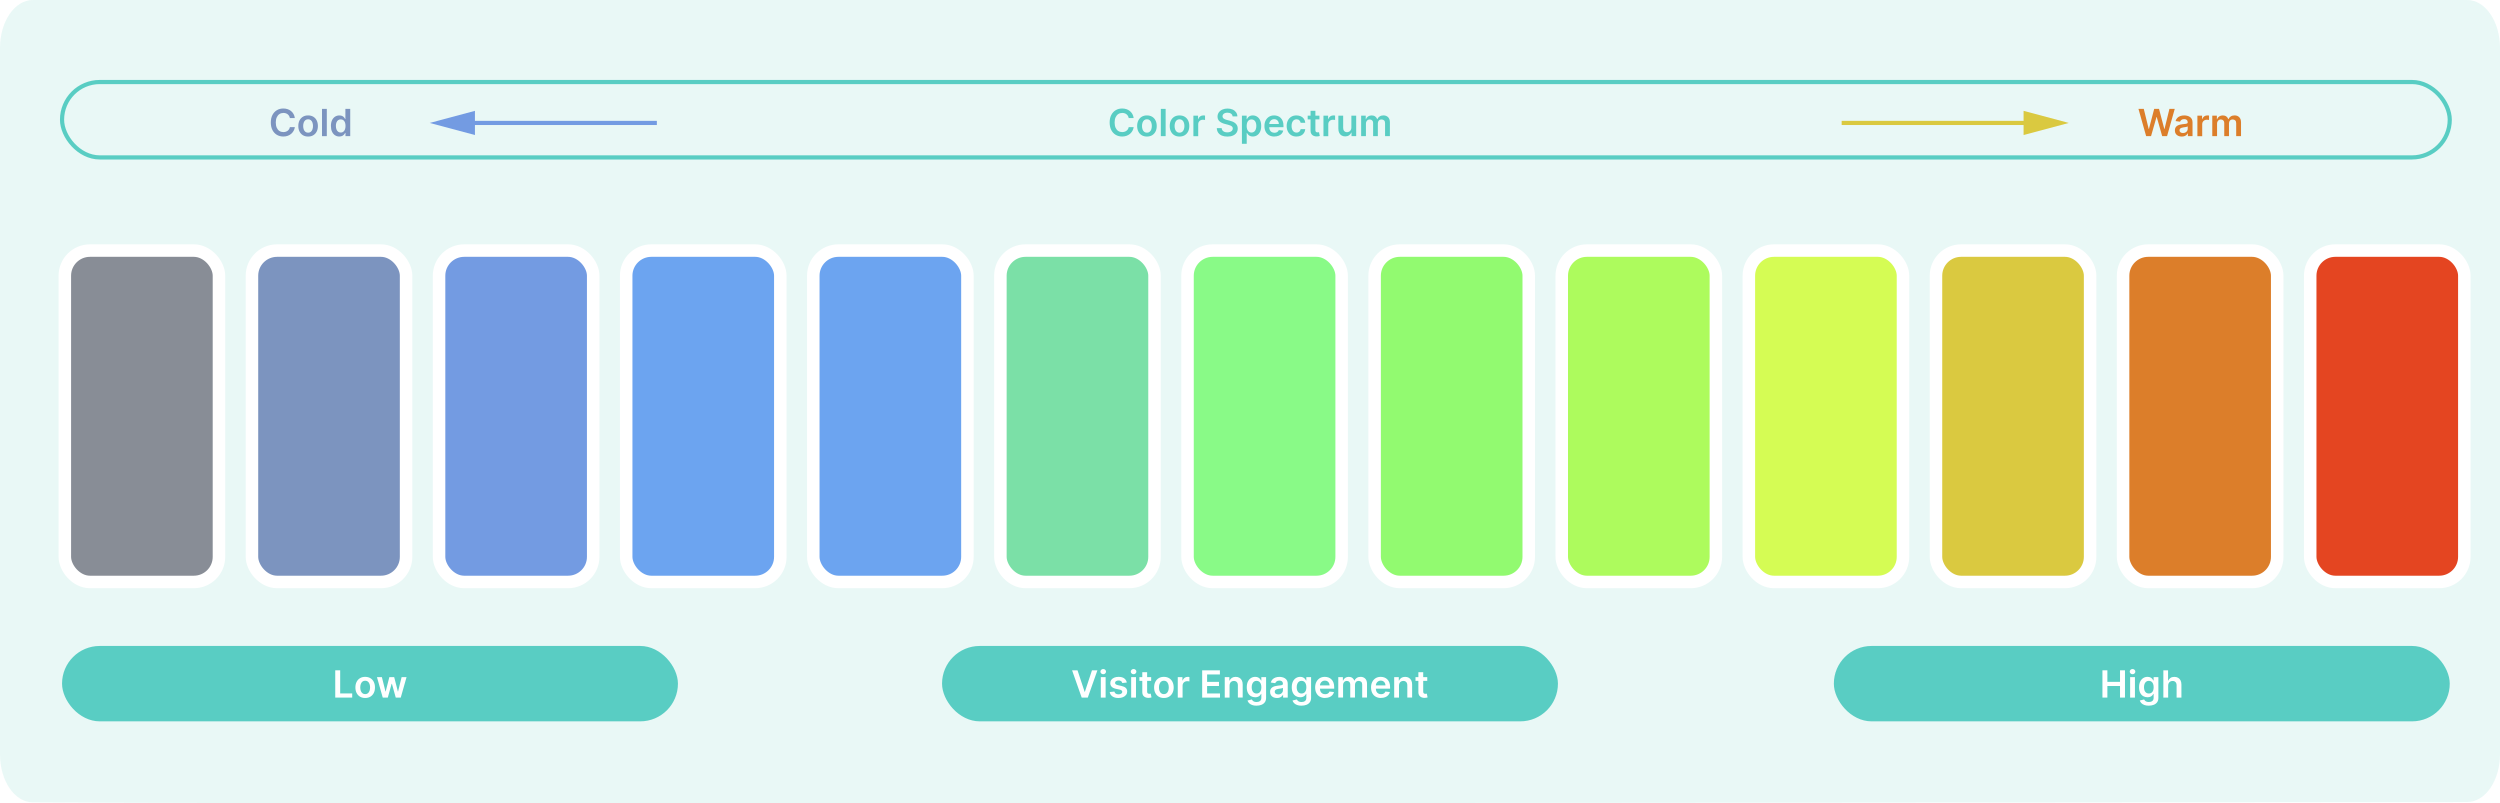 <?xml version="1.0" encoding="UTF-8"?><svg xmlns="http://www.w3.org/2000/svg" xmlns:xlink="http://www.w3.org/1999/xlink" viewBox="0 0 1200 385.62"><defs><style>.ac{fill:#20b4a5;opacity:.1;}.ad{filter:url(#d);}.ad,.ae,.af,.ag,.ah,.ai,.aj,.ak,.al,.am,.an,.ao,.ap,.aq{stroke-miterlimit:10;}.ad,.ae,.af,.ag,.ah,.ai,.aj,.ak,.al,.am,.an,.ao,.aq{stroke:#fff;stroke-width:6px;}.ad,.ar{fill:#7c94bf;}.ae{filter:url(#f);}.ae,.as{fill:#739be2;}.at{fill:#fff;}.au,.an{fill:#dac940;}.av,.ak{fill:#dc7e2a;}.aw{fill:#59cdc3;}.af{fill:#888d96;filter:url(#b);}.ag{fill:#92fa70;filter:url(#p);}.ah{fill:#89fa87;filter:url(#n);}.ai{filter:url(#h);}.ai,.aj{fill:#6ca4f0;}.aj{filter:url(#j);}.ak{filter:url(#x);}.al{fill:#d5fc54;filter:url(#t);}.am{fill:#adfb5d;filter:url(#r);}.an{filter:url(#v);}.ao{fill:#7be0a7;filter:url(#l);}.ap{fill:none;stroke:#59cdc3;stroke-width:2px;}.aq{fill:#e44521;filter:url(#a`);}</style><filter id="b" filterUnits="userSpaceOnUse"><feOffset dx="7" dy="7"/><feGaussianBlur result="c" stdDeviation="5"/><feFlood flood-color="#000" flood-opacity=".07"/><feComposite in2="c" operator="in"/><feComposite in="SourceGraphic"/></filter><filter id="d" filterUnits="userSpaceOnUse"><feOffset dx="7" dy="7"/><feGaussianBlur result="e" stdDeviation="5"/><feFlood flood-color="#000" flood-opacity=".07"/><feComposite in2="e" operator="in"/><feComposite in="SourceGraphic"/></filter><filter id="f" filterUnits="userSpaceOnUse"><feOffset dx="7" dy="7"/><feGaussianBlur result="g" stdDeviation="5"/><feFlood flood-color="#000" flood-opacity=".07"/><feComposite in2="g" operator="in"/><feComposite in="SourceGraphic"/></filter><filter id="h" filterUnits="userSpaceOnUse"><feOffset dx="7" dy="7"/><feGaussianBlur result="i" stdDeviation="5"/><feFlood flood-color="#000" flood-opacity=".07"/><feComposite in2="i" operator="in"/><feComposite in="SourceGraphic"/></filter><filter id="j" filterUnits="userSpaceOnUse"><feOffset dx="7" dy="7"/><feGaussianBlur result="k" stdDeviation="5"/><feFlood flood-color="#000" flood-opacity=".07"/><feComposite in2="k" operator="in"/><feComposite in="SourceGraphic"/></filter><filter id="l" filterUnits="userSpaceOnUse"><feOffset dx="7" dy="7"/><feGaussianBlur result="m" stdDeviation="5"/><feFlood flood-color="#000" flood-opacity=".07"/><feComposite in2="m" operator="in"/><feComposite in="SourceGraphic"/></filter><filter id="n" filterUnits="userSpaceOnUse"><feOffset dx="7" dy="7"/><feGaussianBlur result="o" stdDeviation="5"/><feFlood flood-color="#000" flood-opacity=".07"/><feComposite in2="o" operator="in"/><feComposite in="SourceGraphic"/></filter><filter id="p" filterUnits="userSpaceOnUse"><feOffset dx="7" dy="7"/><feGaussianBlur result="q" stdDeviation="5"/><feFlood flood-color="#000" flood-opacity=".07"/><feComposite in2="q" operator="in"/><feComposite in="SourceGraphic"/></filter><filter id="r" filterUnits="userSpaceOnUse"><feOffset dx="7" dy="7"/><feGaussianBlur result="s" stdDeviation="5"/><feFlood flood-color="#000" flood-opacity=".07"/><feComposite in2="s" operator="in"/><feComposite in="SourceGraphic"/></filter><filter id="t" filterUnits="userSpaceOnUse"><feOffset dx="7" dy="7"/><feGaussianBlur result="u" stdDeviation="5"/><feFlood flood-color="#000" flood-opacity=".07"/><feComposite in2="u" operator="in"/><feComposite in="SourceGraphic"/></filter><filter id="v" filterUnits="userSpaceOnUse"><feOffset dx="7" dy="7"/><feGaussianBlur result="w" stdDeviation="5"/><feFlood flood-color="#000" flood-opacity=".07"/><feComposite in2="w" operator="in"/><feComposite in="SourceGraphic"/></filter><filter id="x" filterUnits="userSpaceOnUse"><feOffset dx="7" dy="7"/><feGaussianBlur result="y" stdDeviation="5"/><feFlood flood-color="#000" flood-opacity=".07"/><feComposite in2="y" operator="in"/><feComposite in="SourceGraphic"/></filter><filter id="a`" filterUnits="userSpaceOnUse"><feOffset dx="7" dy="7"/><feGaussianBlur result="aa" stdDeviation="5"/><feFlood flood-color="#000" flood-opacity=".07"/><feComposite in2="aa" operator="in"/><feComposite in="SourceGraphic"/></filter></defs><g id="a"><path d="M1200,361.95V23.02c0-12.71-7.05-23.02-15.75-23.02H15.75C7.05,0,0,10.31,0,23.02V179.04C0,224.79,0,316.21,0,362.1c0,12.67,7,22.95,15.67,23.02,159.7,1.18,1008.9-.05,1168.6-.15,8.7,0,15.74-10.31,15.74-23.02Z" style="fill:#20b4a5; opacity:.1;"/><rect x="24.12" y="113.28" width="73.98" height="159.06" rx="12.06" ry="12.06" style="fill:#888d96; filter:url(#b); stroke:#fff; stroke-miterlimit:10; stroke-width:6px;"/><rect x="113.94" y="113.28" width="73.98" height="159.06" rx="12.06" ry="12.06" style="fill:#7c94bf; filter:url(#d); stroke:#fff; stroke-miterlimit:10; stroke-width:6px;"/><rect x="203.75" y="113.28" width="73.98" height="159.06" rx="12.06" ry="12.06" style="fill:#739be2; filter:url(#f); stroke:#fff; stroke-miterlimit:10; stroke-width:6px;"/><rect x="293.57" y="113.28" width="73.98" height="159.06" rx="12.06" ry="12.06" style="fill:#6ca4f0; filter:url(#h); stroke:#fff; stroke-miterlimit:10; stroke-width:6px;"/><rect x="383.38" y="113.28" width="73.98" height="159.06" rx="12.06" ry="12.06" style="fill:#6ca4f0; filter:url(#j); stroke:#fff; stroke-miterlimit:10; stroke-width:6px;"/><rect x="473.19" y="113.28" width="73.98" height="159.06" rx="12.06" ry="12.06" style="fill:#7be0a7; filter:url(#l); stroke:#fff; stroke-miterlimit:10; stroke-width:6px;"/><rect x="563.01" y="113.28" width="73.98" height="159.06" rx="12.06" ry="12.06" style="fill:#89fa87; filter:url(#n); stroke:#fff; stroke-miterlimit:10; stroke-width:6px;"/><rect x="652.82" y="113.28" width="73.98" height="159.06" rx="12.06" ry="12.06" style="fill:#92fa70; filter:url(#p); stroke:#fff; stroke-miterlimit:10; stroke-width:6px;"/><rect x="742.64" y="113.28" width="73.98" height="159.06" rx="12.06" ry="12.06" style="fill:#adfb5d; filter:url(#r); stroke:#fff; stroke-miterlimit:10; stroke-width:6px;"/><rect x="832.45" y="113.28" width="73.98" height="159.06" rx="12.06" ry="12.06" style="fill:#d5fc54; filter:url(#t); stroke:#fff; stroke-miterlimit:10; stroke-width:6px;"/><rect x="922.27" y="113.28" width="73.98" height="159.06" rx="12.06" ry="12.06" style="fill:#dac940; filter:url(#v); stroke:#fff; stroke-miterlimit:10; stroke-width:6px;"/><rect x="1012.08" y="113.28" width="73.98" height="159.06" rx="12.06" ry="12.06" style="fill:#dc7e2a; filter:url(#x); stroke:#fff; stroke-miterlimit:10; stroke-width:6px;"/><rect x="1101.9" y="113.28" width="73.98" height="159.06" rx="12.06" ry="12.06" style="fill:#e44521; filter:url(#a`); stroke:#fff; stroke-miterlimit:10; stroke-width:6px;"/><g><rect x="452.18" y="310.06" width="295.63" height="36.19" rx="18.1" ry="18.1" style="fill:#59cdc3;"/><g><path d="M517.21,321.75l3.41,10.3h.13l3.4-10.3h2.61l-4.62,13.09h-2.93l-4.61-13.09h2.6Z" style="fill:#fff;"/><path d="M529.55,323.63c-.37,0-.68-.12-.95-.37s-.4-.54-.4-.88,.13-.65,.4-.89c.26-.25,.58-.37,.95-.37s.69,.12,.95,.37c.26,.24,.39,.54,.39,.89s-.13,.64-.39,.88c-.26,.25-.58,.37-.95,.37Zm-1.16,11.21v-9.82h2.31v9.82h-2.31Z" style="fill:#fff;"/><path d="M540.84,327.62l-2.11,.23c-.06-.21-.16-.41-.31-.6-.15-.19-.34-.34-.59-.45-.25-.12-.55-.17-.91-.17-.48,0-.88,.1-1.21,.31-.33,.21-.49,.48-.48,.81,0,.29,.1,.52,.32,.7,.21,.18,.57,.33,1.07,.44l1.67,.36c.93,.2,1.62,.52,2.07,.95s.68,1,.69,1.71c0,.62-.18,1.16-.54,1.63-.36,.47-.85,.84-1.48,1.1-.63,.26-1.35,.4-2.17,.4-1.2,0-2.17-.25-2.9-.76-.73-.5-1.17-1.21-1.31-2.11l2.26-.22c.1,.44,.32,.78,.65,1,.33,.23,.76,.34,1.3,.34s.99-.11,1.33-.34c.33-.23,.5-.5,.5-.84,0-.28-.11-.51-.32-.7-.22-.18-.55-.32-1-.42l-1.67-.35c-.94-.2-1.64-.53-2.09-.99-.45-.47-.68-1.06-.67-1.77,0-.61,.16-1.13,.5-1.58s.8-.79,1.4-1.04c.6-.25,1.29-.37,2.07-.37,1.15,0,2.06,.24,2.72,.73,.66,.49,1.07,1.15,1.23,1.99Z" style="fill:#fff;"/><path d="M544.12,323.63c-.37,0-.68-.12-.95-.37s-.4-.54-.4-.88,.13-.65,.4-.89c.26-.25,.58-.37,.95-.37s.69,.12,.95,.37c.26,.24,.39,.54,.39,.89s-.13,.64-.39,.88c-.26,.25-.58,.37-.95,.37Zm-1.16,11.21v-9.82h2.31v9.82h-2.31Z" style="fill:#fff;"/><path d="M552.56,325.02v1.79h-5.64v-1.79h5.64Zm-4.25-2.35h2.31v9.22c0,.31,.05,.55,.14,.71s.22,.28,.38,.34c.16,.06,.33,.09,.52,.09,.14,0,.28-.01,.4-.03,.12-.02,.21-.04,.28-.06l.39,1.81c-.12,.04-.3,.09-.53,.14s-.51,.08-.83,.09c-.58,.02-1.1-.07-1.57-.27-.46-.19-.83-.5-1.1-.9s-.4-.92-.4-1.53v-9.6Z" style="fill:#fff;"/><path d="M558.67,335.03c-.96,0-1.79-.21-2.49-.63s-1.25-1.01-1.63-1.77c-.39-.76-.58-1.65-.58-2.66s.19-1.9,.58-2.67,.93-1.35,1.63-1.78,1.53-.63,2.49-.63,1.79,.21,2.49,.63,1.25,1.01,1.63,1.78,.58,1.65,.58,2.67-.19,1.9-.58,2.66c-.39,.76-.93,1.35-1.63,1.77s-1.53,.63-2.49,.63Zm.01-1.85c.52,0,.95-.14,1.3-.43,.35-.29,.61-.67,.78-1.16,.17-.49,.26-1.03,.26-1.62s-.09-1.15-.26-1.63c-.17-.49-.43-.88-.78-1.17s-.78-.43-1.3-.43-.97,.14-1.33,.43-.61,.68-.79,1.17c-.17,.49-.26,1.03-.26,1.63s.09,1.14,.26,1.62c.17,.49,.43,.87,.79,1.16,.35,.29,.79,.43,1.33,.43Z" style="fill:#fff;"/><path d="M565.33,334.84v-9.82h2.24v1.64h.1c.18-.57,.49-1,.92-1.31,.44-.31,.94-.46,1.5-.46,.13,0,.27,0,.43,.02,.16,.01,.29,.03,.4,.05v2.13c-.1-.03-.25-.07-.46-.09-.21-.03-.42-.04-.61-.04-.42,0-.8,.09-1.13,.27-.33,.18-.6,.43-.79,.75-.19,.32-.29,.69-.29,1.11v5.77h-2.31Z" style="fill:#fff;"/><path d="M577.04,334.84v-13.09h8.51v1.99h-6.14v3.55h5.7v1.99h-5.7v3.57h6.19v1.99h-8.57Z" style="fill:#fff;"/><path d="M590.19,329.09v5.75h-2.31v-9.82h2.21v1.67h.12c.23-.55,.59-.99,1.08-1.31,.5-.32,1.11-.49,1.84-.49,.68,0,1.27,.14,1.77,.43,.5,.29,.9,.71,1.18,1.26,.28,.55,.42,1.22,.41,2v6.25h-2.31v-5.89c0-.66-.17-1.17-.51-1.54s-.81-.56-1.4-.56c-.4,0-.76,.09-1.08,.27-.31,.18-.56,.43-.73,.76-.18,.33-.27,.74-.27,1.21Z" style="fill:#fff;"/><path d="M603.12,338.73c-.83,0-1.54-.11-2.14-.34s-1.08-.52-1.44-.9-.61-.79-.75-1.25l2.08-.5c.09,.19,.23,.38,.41,.57,.18,.19,.42,.35,.73,.47,.3,.13,.69,.19,1.15,.19,.66,0,1.2-.16,1.63-.48s.65-.84,.65-1.56v-1.86h-.12c-.12,.24-.29,.48-.52,.73-.23,.25-.53,.46-.9,.63-.37,.17-.84,.26-1.4,.26-.75,0-1.44-.18-2.05-.53-.61-.36-1.1-.89-1.46-1.6-.36-.71-.54-1.6-.54-2.67s.18-1.99,.54-2.73c.36-.74,.85-1.31,1.46-1.69,.61-.39,1.3-.58,2.05-.58,.58,0,1.05,.1,1.42,.29,.37,.19,.67,.43,.89,.7s.39,.53,.5,.76h.13v-1.62h2.28v9.98c0,.84-.2,1.53-.6,2.08s-.95,.96-1.64,1.23c-.7,.27-1.48,.41-2.37,.41Zm.02-5.84c.49,0,.91-.12,1.25-.36,.35-.24,.61-.58,.79-1.03,.18-.45,.27-.98,.27-1.61s-.09-1.16-.26-1.62-.44-.83-.78-1.08-.76-.39-1.26-.39-.95,.13-1.29,.4c-.34,.27-.6,.64-.78,1.1s-.26,1-.26,1.59,.09,1.13,.27,1.58,.44,.8,.79,1.05c.35,.25,.77,.37,1.28,.37Z" style="fill:#fff;"/><path d="M612.93,335.04c-.62,0-1.18-.11-1.68-.33-.5-.22-.89-.56-1.18-.99-.29-.44-.43-.98-.43-1.62,0-.55,.1-1.01,.31-1.37,.21-.36,.48-.65,.84-.87,.35-.22,.75-.38,1.2-.5,.45-.11,.91-.19,1.38-.25,.58-.06,1.04-.11,1.4-.16,.36-.05,.62-.13,.78-.23s.25-.27,.25-.49v-.04c0-.48-.14-.85-.43-1.12-.29-.26-.7-.4-1.23-.4-.57,0-1.02,.12-1.35,.37s-.55,.54-.67,.88l-2.16-.31c.17-.6,.45-1.1,.84-1.5,.39-.4,.87-.71,1.44-.91,.57-.2,1.19-.3,1.88-.3,.47,0,.94,.05,1.41,.17,.47,.11,.9,.29,1.29,.55,.39,.25,.7,.6,.94,1.03,.24,.44,.35,.98,.35,1.63v6.57h-2.22v-1.35h-.08c-.14,.27-.34,.53-.59,.76-.25,.24-.57,.43-.95,.57-.38,.14-.83,.21-1.34,.21Zm.6-1.7c.46,0,.87-.09,1.21-.28,.34-.18,.6-.43,.79-.74,.19-.31,.28-.64,.28-1v-1.16c-.07,.06-.2,.12-.37,.17-.17,.05-.37,.1-.58,.13-.21,.04-.42,.07-.63,.1-.21,.03-.39,.06-.54,.08-.35,.05-.65,.12-.93,.23-.27,.11-.49,.25-.65,.44-.16,.19-.24,.43-.24,.73,0,.43,.16,.75,.47,.96,.31,.22,.71,.33,1.19,.33Z" style="fill:#fff;"/><path d="M624.72,338.73c-.83,0-1.54-.11-2.14-.34s-1.08-.52-1.44-.9-.61-.79-.75-1.25l2.08-.5c.09,.19,.23,.38,.41,.57,.18,.19,.42,.35,.73,.47,.3,.13,.69,.19,1.15,.19,.66,0,1.2-.16,1.63-.48s.65-.84,.65-1.56v-1.86h-.12c-.12,.24-.29,.48-.52,.73-.23,.25-.53,.46-.9,.63-.37,.17-.84,.26-1.4,.26-.75,0-1.44-.18-2.05-.53-.61-.36-1.1-.89-1.46-1.6-.36-.71-.54-1.6-.54-2.67s.18-1.99,.54-2.73c.36-.74,.85-1.31,1.46-1.69,.61-.39,1.3-.58,2.05-.58,.58,0,1.05,.1,1.42,.29,.37,.19,.67,.43,.89,.7s.39,.53,.5,.76h.13v-1.62h2.28v9.98c0,.84-.2,1.53-.6,2.08s-.95,.96-1.64,1.23c-.7,.27-1.48,.41-2.37,.41Zm.02-5.84c.49,0,.91-.12,1.25-.36,.35-.24,.61-.58,.79-1.03,.18-.45,.27-.98,.27-1.61s-.09-1.16-.26-1.62-.44-.83-.78-1.08-.76-.39-1.26-.39-.95,.13-1.29,.4c-.34,.27-.6,.64-.78,1.1s-.26,1-.26,1.59,.09,1.13,.27,1.58,.44,.8,.79,1.05c.35,.25,.77,.37,1.28,.37Z" style="fill:#fff;"/><path d="M636.05,335.03c-.98,0-1.83-.21-2.55-.62s-1.26-1-1.65-1.75c-.38-.76-.58-1.65-.58-2.68s.19-1.9,.58-2.66,.93-1.36,1.62-1.79c.69-.43,1.51-.64,2.45-.64,.61,0,1.18,.1,1.72,.29,.54,.19,1.02,.49,1.43,.9,.42,.41,.74,.92,.98,1.54,.24,.62,.36,1.37,.36,2.23v.71h-8.05v-1.56h5.83c0-.44-.1-.84-.29-1.19s-.45-.62-.78-.82c-.33-.2-.72-.3-1.17-.3-.47,0-.89,.11-1.25,.34-.36,.23-.64,.53-.83,.89-.2,.37-.3,.77-.3,1.21v1.36c0,.57,.1,1.06,.31,1.47,.21,.41,.5,.72,.88,.93,.38,.22,.81,.32,1.32,.32,.34,0,.64-.05,.91-.14,.27-.1,.51-.24,.71-.43,.2-.19,.35-.42,.45-.7l2.16,.24c-.14,.57-.4,1.07-.78,1.49-.38,.42-.87,.75-1.46,.98-.59,.23-1.27,.35-2.03,.35Z" style="fill:#fff;"/><path d="M642.37,334.84v-9.82h2.21v1.67h.12c.2-.56,.54-1,1.02-1.32,.47-.32,1.04-.48,1.69-.48s1.23,.16,1.68,.48c.46,.32,.78,.76,.97,1.31h.1c.22-.55,.58-.98,1.1-1.31,.52-.33,1.13-.49,1.84-.49,.9,0,1.64,.29,2.21,.86s.86,1.4,.86,2.5v6.59h-2.32v-6.23c0-.61-.16-1.06-.49-1.34-.32-.28-.72-.42-1.19-.42-.56,0-.99,.17-1.31,.52-.31,.35-.47,.8-.47,1.35v6.12h-2.27v-6.33c0-.51-.15-.91-.46-1.21-.3-.3-.7-.45-1.19-.45-.33,0-.64,.08-.91,.25-.27,.17-.49,.41-.65,.71-.16,.3-.24,.66-.24,1.06v5.97h-2.31Z" style="fill:#fff;"/><path d="M662.88,335.03c-.98,0-1.83-.21-2.55-.62s-1.26-1-1.65-1.75c-.38-.76-.58-1.65-.58-2.68s.19-1.9,.58-2.66,.93-1.36,1.62-1.79c.69-.43,1.51-.64,2.45-.64,.61,0,1.18,.1,1.72,.29,.54,.19,1.02,.49,1.43,.9,.42,.41,.74,.92,.98,1.54,.24,.62,.36,1.37,.36,2.23v.71h-8.05v-1.56h5.83c0-.44-.1-.84-.29-1.19s-.45-.62-.78-.82c-.33-.2-.72-.3-1.17-.3-.47,0-.89,.11-1.25,.34-.36,.23-.64,.53-.83,.89-.2,.37-.3,.77-.3,1.21v1.36c0,.57,.1,1.06,.31,1.47,.21,.41,.5,.72,.88,.93,.38,.22,.81,.32,1.32,.32,.34,0,.64-.05,.91-.14,.27-.1,.51-.24,.71-.43,.2-.19,.35-.42,.45-.7l2.16,.24c-.14,.57-.4,1.07-.78,1.49-.38,.42-.87,.75-1.46,.98-.59,.23-1.27,.35-2.03,.35Z" style="fill:#fff;"/><path d="M671.52,329.09v5.75h-2.31v-9.82h2.21v1.67h.12c.23-.55,.59-.99,1.08-1.31,.5-.32,1.11-.49,1.84-.49,.68,0,1.27,.14,1.77,.43,.5,.29,.9,.71,1.18,1.26,.28,.55,.42,1.22,.41,2v6.25h-2.31v-5.89c0-.66-.17-1.17-.51-1.54s-.81-.56-1.4-.56c-.4,0-.76,.09-1.08,.27-.31,.18-.56,.43-.73,.76-.18,.33-.27,.74-.27,1.21Z" style="fill:#fff;"/><path d="M685.08,325.02v1.79h-5.64v-1.79h5.64Zm-4.25-2.35h2.31v9.22c0,.31,.05,.55,.14,.71s.22,.28,.38,.34c.16,.06,.33,.09,.52,.09,.14,0,.28-.01,.4-.03,.12-.02,.21-.04,.28-.06l.39,1.81c-.12,.04-.3,.09-.53,.14s-.51,.08-.83,.09c-.58,.02-1.1-.07-1.57-.27-.46-.19-.83-.5-1.1-.9s-.4-.92-.4-1.53v-9.6Z" style="fill:#fff;"/></g></g><g><rect x="29.78" y="310.06" width="295.63" height="36.19" rx="18.1" ry="18.1" style="fill:#59cdc3;"/><g><path d="M160.92,334.84v-13.09h2.37v11.1h5.77v1.99h-8.14Z" style="fill:#fff;"/><path d="M175.29,335.03c-.96,0-1.79-.21-2.49-.63s-1.25-1.01-1.63-1.77c-.39-.76-.58-1.65-.58-2.66s.19-1.9,.58-2.67,.93-1.35,1.63-1.78,1.53-.63,2.49-.63,1.79,.21,2.49,.63,1.25,1.01,1.63,1.78,.58,1.65,.58,2.67-.19,1.9-.58,2.66c-.39,.76-.93,1.35-1.63,1.77s-1.53,.63-2.49,.63Zm.01-1.85c.52,0,.95-.14,1.3-.43,.35-.29,.61-.67,.78-1.16,.17-.49,.26-1.03,.26-1.62s-.09-1.15-.26-1.63c-.17-.49-.43-.88-.78-1.17s-.78-.43-1.3-.43-.97,.14-1.33,.43-.61,.68-.79,1.17c-.17,.49-.26,1.03-.26,1.63s.09,1.14,.26,1.62c.17,.49,.43,.87,.79,1.16,.35,.29,.79,.43,1.33,.43Z" style="fill:#fff;"/><path d="M183.71,334.84l-2.77-9.82h2.36l1.73,6.9h.09l1.76-6.9h2.33l1.76,6.87h.1l1.7-6.87h2.37l-2.78,9.82h-2.41l-1.84-6.63h-.13l-1.84,6.63h-2.42Z" style="fill:#fff;"/></g></g><rect x="29.78" y="39.37" width="1146.1" height="36.19" rx="18.1" ry="18.1" style="fill:none; stroke:#59cdc3; stroke-miterlimit:10; stroke-width:2px;"/><g><rect x="880.25" y="310.06" width="295.63" height="36.19" rx="18.1" ry="18.1" style="fill:#59cdc3;"/><g><path d="M1009.17,334.84v-13.09h2.37v5.54h6.07v-5.54h2.38v13.09h-2.38v-5.56h-6.07v5.56h-2.37Z" style="fill:#fff;"/><path d="M1023.62,323.63c-.37,0-.68-.12-.95-.37s-.4-.54-.4-.88,.13-.65,.4-.89c.26-.25,.58-.37,.95-.37s.69,.12,.95,.37c.26,.24,.39,.54,.39,.89s-.13,.64-.39,.88c-.26,.25-.58,.37-.95,.37Zm-1.16,11.21v-9.82h2.31v9.82h-2.31Z" style="fill:#fff;"/><path d="M1031.42,338.73c-.83,0-1.54-.11-2.14-.34s-1.08-.52-1.44-.9-.61-.79-.75-1.25l2.08-.5c.09,.19,.23,.38,.41,.57,.18,.19,.42,.35,.73,.47,.3,.13,.69,.19,1.15,.19,.66,0,1.2-.16,1.63-.48s.65-.84,.65-1.56v-1.86h-.12c-.12,.24-.29,.48-.52,.73-.23,.25-.53,.46-.9,.63-.37,.17-.84,.26-1.4,.26-.75,0-1.44-.18-2.05-.53-.61-.36-1.1-.89-1.46-1.6-.36-.71-.54-1.6-.54-2.67s.18-1.99,.54-2.73c.36-.74,.85-1.31,1.46-1.69,.61-.39,1.3-.58,2.05-.58,.58,0,1.05,.1,1.42,.29,.37,.19,.67,.43,.89,.7s.39,.53,.5,.76h.13v-1.62h2.28v9.98c0,.84-.2,1.53-.6,2.08s-.95,.96-1.64,1.23c-.7,.27-1.48,.41-2.37,.41Zm.02-5.84c.49,0,.91-.12,1.25-.36,.35-.24,.61-.58,.79-1.03,.18-.45,.27-.98,.27-1.61s-.09-1.16-.26-1.62-.44-.83-.78-1.08-.76-.39-1.26-.39-.95,.13-1.29,.4c-.34,.27-.6,.64-.78,1.1s-.26,1-.26,1.59,.09,1.13,.27,1.58,.44,.8,.79,1.05c.35,.25,.77,.37,1.28,.37Z" style="fill:#fff;"/><path d="M1040.72,329.09v5.75h-2.31v-13.09h2.26v4.94h.11c.23-.55,.59-.99,1.07-1.31,.48-.32,1.1-.48,1.85-.48,.68,0,1.28,.14,1.78,.43,.51,.29,.9,.7,1.18,1.25,.28,.55,.42,1.22,.42,2.01v6.25h-2.31v-5.89c0-.66-.17-1.17-.51-1.54-.34-.37-.81-.55-1.42-.55-.41,0-.77,.09-1.1,.27-.32,.18-.57,.43-.75,.76-.18,.33-.27,.74-.27,1.21Z" style="fill:#fff;"/></g></g><g><path d="M141.53,56.68h-2.39c-.07-.39-.19-.74-.38-1.05-.18-.3-.41-.56-.68-.78-.27-.21-.58-.37-.93-.48-.35-.11-.72-.16-1.12-.16-.71,0-1.34,.18-1.89,.53-.55,.36-.98,.88-1.29,1.56-.31,.68-.47,1.52-.47,2.5s.16,1.84,.47,2.53c.31,.68,.74,1.2,1.29,1.55,.55,.35,1.17,.52,1.88,.52,.39,0,.76-.05,1.1-.16,.34-.1,.65-.26,.93-.46,.28-.2,.51-.46,.7-.75s.32-.64,.39-1.02h2.39c-.09,.64-.28,1.22-.58,1.76s-.68,1.03-1.16,1.44-1.04,.74-1.67,.97c-.64,.23-1.35,.35-2.13,.35-1.15,0-2.18-.27-3.08-.8-.9-.53-1.62-1.3-2.14-2.31-.52-1.01-.78-2.21-.78-3.62s.26-2.62,.79-3.62,1.24-1.77,2.14-2.3c.9-.53,1.93-.8,3.07-.8,.73,0,1.41,.1,2.03,.31,.63,.2,1.18,.5,1.67,.9s.89,.88,1.21,1.44c.32,.57,.53,1.22,.62,1.95Z" style="fill:#7c94bf;"/><path d="M147.89,65.54c-.96,0-1.79-.21-2.49-.63s-1.25-1.01-1.63-1.77c-.39-.76-.58-1.65-.58-2.66s.19-1.9,.58-2.67,.93-1.35,1.63-1.78,1.53-.63,2.49-.63,1.79,.21,2.49,.63,1.25,1.01,1.63,1.78,.58,1.65,.58,2.67-.19,1.9-.58,2.66c-.39,.76-.93,1.35-1.63,1.77s-1.53,.63-2.49,.63Zm.01-1.85c.52,0,.95-.14,1.3-.43s.61-.67,.78-1.16,.26-1.03,.26-1.62-.09-1.15-.26-1.63-.43-.88-.78-1.17c-.35-.29-.78-.43-1.3-.43s-.97,.14-1.33,.43c-.35,.29-.61,.68-.79,1.17-.17,.49-.26,1.03-.26,1.63s.09,1.14,.26,1.62c.17,.49,.43,.87,.79,1.16s.79,.43,1.33,.43Z" style="fill:#7c94bf;"/><path d="M156.87,52.26v13.09h-2.31v-13.09h2.31Z" style="fill:#7c94bf;"/><path d="M162.89,65.53c-.77,0-1.46-.2-2.07-.59s-1.09-.97-1.45-1.73c-.35-.75-.53-1.67-.53-2.75s.18-2.01,.54-2.76c.36-.75,.85-1.32,1.46-1.71,.61-.39,1.3-.58,2.05-.58,.58,0,1.05,.1,1.42,.29s.67,.43,.88,.7c.22,.27,.39,.53,.5,.76h.1v-4.9h2.32v13.09h-2.28v-1.55h-.14c-.12,.24-.29,.49-.52,.76-.23,.27-.52,.49-.89,.68-.37,.19-.84,.28-1.4,.28Zm.65-1.9c.49,0,.91-.13,1.25-.4,.35-.27,.61-.64,.79-1.12,.18-.48,.27-1.03,.27-1.67s-.09-1.19-.26-1.66-.44-.83-.78-1.09c-.34-.26-.76-.39-1.26-.39s-.95,.13-1.29,.4c-.34,.27-.6,.64-.78,1.11s-.26,1.01-.26,1.62,.09,1.16,.27,1.64,.44,.86,.79,1.13,.77,.41,1.28,.41Z" style="fill:#7c94bf;"/></g><g><path d="M544.17,56.68h-2.39c-.07-.39-.19-.74-.38-1.05-.18-.3-.41-.56-.68-.78-.27-.21-.58-.37-.93-.48-.35-.11-.72-.16-1.12-.16-.71,0-1.34,.18-1.89,.53-.55,.36-.98,.88-1.29,1.56-.31,.68-.47,1.52-.47,2.5s.16,1.84,.47,2.53c.31,.68,.74,1.2,1.29,1.55,.55,.35,1.17,.52,1.88,.52,.39,0,.76-.05,1.1-.16,.34-.1,.65-.26,.93-.46,.28-.2,.51-.46,.7-.75s.32-.64,.39-1.02h2.39c-.09,.64-.28,1.22-.58,1.76s-.68,1.03-1.16,1.44-1.04,.74-1.67,.97c-.64,.23-1.35,.35-2.13,.35-1.15,0-2.18-.27-3.08-.8-.9-.53-1.62-1.3-2.14-2.31-.52-1.01-.78-2.21-.78-3.62s.26-2.62,.79-3.62,1.24-1.77,2.14-2.3c.9-.53,1.93-.8,3.07-.8,.73,0,1.41,.1,2.03,.31,.63,.2,1.18,.5,1.67,.9s.89,.88,1.21,1.44c.32,.57,.53,1.22,.62,1.95Z" style="fill:#59cdc3;"/><path d="M550.53,65.54c-.96,0-1.79-.21-2.49-.63s-1.25-1.01-1.63-1.77c-.39-.76-.58-1.65-.58-2.66s.19-1.9,.58-2.67,.93-1.35,1.63-1.78,1.53-.63,2.49-.63,1.79,.21,2.49,.63,1.25,1.01,1.63,1.78,.58,1.65,.58,2.67-.19,1.9-.58,2.66c-.39,.76-.93,1.35-1.63,1.77s-1.53,.63-2.49,.63Zm.01-1.85c.52,0,.95-.14,1.3-.43s.61-.67,.78-1.16,.26-1.03,.26-1.62-.09-1.15-.26-1.63-.43-.88-.78-1.17c-.35-.29-.78-.43-1.3-.43s-.97,.14-1.33,.43c-.35,.29-.61,.68-.79,1.17-.17,.49-.26,1.03-.26,1.63s.09,1.14,.26,1.62c.17,.49,.43,.87,.79,1.16s.79,.43,1.33,.43Z" style="fill:#59cdc3;"/><path d="M559.51,52.26v13.09h-2.31v-13.09h2.31Z" style="fill:#59cdc3;"/><path d="M566.17,65.54c-.96,0-1.79-.21-2.49-.63s-1.25-1.01-1.63-1.77c-.39-.76-.58-1.65-.58-2.66s.19-1.9,.58-2.67,.93-1.35,1.63-1.78,1.53-.63,2.49-.63,1.79,.21,2.49,.63,1.25,1.01,1.63,1.78,.58,1.65,.58,2.67-.19,1.9-.58,2.66c-.39,.76-.93,1.35-1.63,1.77s-1.53,.63-2.49,.63Zm.01-1.85c.52,0,.95-.14,1.3-.43s.61-.67,.78-1.16,.26-1.03,.26-1.62-.09-1.15-.26-1.63-.43-.88-.78-1.17c-.35-.29-.78-.43-1.3-.43s-.97,.14-1.33,.43c-.35,.29-.61,.68-.79,1.17-.17,.49-.26,1.03-.26,1.63s.09,1.14,.26,1.62c.17,.49,.43,.87,.79,1.16s.79,.43,1.33,.43Z" style="fill:#59cdc3;"/><path d="M572.83,65.35v-9.82h2.24v1.64h.1c.18-.57,.49-1,.92-1.31,.44-.31,.94-.46,1.5-.46,.13,0,.27,0,.43,.02,.16,.01,.29,.03,.4,.05v2.13c-.1-.03-.25-.06-.46-.09s-.42-.04-.61-.04c-.42,0-.8,.09-1.13,.27-.33,.18-.6,.43-.79,.75-.19,.32-.29,.69-.29,1.11v5.77h-2.31Z" style="fill:#59cdc3;"/><path d="M591.65,55.86c-.06-.56-.31-.99-.75-1.3-.44-.31-1.01-.47-1.72-.47-.5,0-.92,.07-1.27,.22-.35,.15-.62,.35-.81,.61-.19,.26-.28,.55-.29,.88,0,.27,.06,.51,.19,.71,.13,.2,.3,.37,.51,.51,.22,.14,.46,.25,.72,.35s.53,.17,.8,.24l1.23,.31c.49,.12,.97,.27,1.43,.47,.46,.2,.87,.44,1.23,.74s.65,.66,.87,1.08,.32,.92,.32,1.48c0,.77-.2,1.44-.59,2.02-.39,.58-.96,1.04-1.7,1.36-.74,.33-1.63,.49-2.68,.49s-1.9-.16-2.65-.47c-.75-.32-1.33-.78-1.75-1.38-.42-.6-.65-1.34-.68-2.21h2.33c.03,.46,.17,.84,.42,1.14,.25,.3,.57,.53,.97,.68,.4,.15,.84,.22,1.34,.22s.97-.08,1.36-.23c.39-.16,.7-.37,.92-.65s.33-.61,.34-.98c0-.34-.1-.62-.3-.85-.2-.22-.47-.41-.82-.56s-.76-.29-1.23-.41l-1.49-.38c-1.08-.28-1.93-.7-2.55-1.26-.62-.56-.94-1.32-.94-2.25,0-.77,.21-1.45,.63-2.03,.42-.58,.99-1.03,1.72-1.35,.72-.32,1.54-.48,2.46-.48s1.74,.16,2.45,.48,1.25,.77,1.65,1.34,.61,1.22,.62,1.96h-2.28Z" style="fill:#59cdc3;"/><path d="M596.12,69.03v-13.5h2.28v1.62h.13c.12-.24,.29-.49,.5-.76,.22-.27,.51-.5,.88-.7,.37-.19,.84-.29,1.42-.29,.76,0,1.44,.19,2.05,.58,.61,.39,1.1,.95,1.46,1.71,.36,.75,.54,1.67,.54,2.76s-.18,1.99-.53,2.75c-.35,.75-.83,1.33-1.44,1.73s-1.3,.59-2.07,.59c-.56,0-1.03-.09-1.4-.28-.37-.19-.67-.41-.89-.68-.22-.27-.4-.52-.52-.76h-.1v5.23h-2.31Zm2.27-8.59c0,.64,.09,1.19,.27,1.67,.18,.48,.44,.85,.79,1.12,.34,.27,.76,.4,1.25,.4s.94-.14,1.29-.41c.34-.27,.61-.65,.78-1.13s.27-1.03,.27-1.64-.09-1.15-.26-1.62-.43-.84-.78-1.11c-.34-.27-.78-.4-1.29-.4s-.91,.13-1.26,.39c-.35,.26-.61,.62-.78,1.09s-.27,1.02-.27,1.66Z" style="fill:#59cdc3;"/><path d="M611.71,65.54c-.98,0-1.83-.21-2.55-.62-.71-.41-1.26-.99-1.65-1.75-.38-.76-.58-1.65-.58-2.68s.19-1.9,.58-2.66c.39-.77,.93-1.36,1.62-1.79s1.51-.64,2.45-.64c.61,0,1.18,.1,1.72,.29s1.02,.49,1.43,.9c.42,.41,.74,.92,.98,1.54,.24,.62,.36,1.37,.36,2.23v.71h-8.05v-1.56h5.83c0-.44-.1-.84-.29-1.19-.19-.35-.45-.62-.78-.82-.33-.2-.72-.3-1.17-.3-.47,0-.89,.11-1.25,.34-.36,.23-.64,.53-.83,.89s-.3,.77-.3,1.21v1.36c0,.57,.1,1.06,.31,1.47,.21,.41,.5,.72,.88,.93s.81,.32,1.32,.32c.34,0,.64-.05,.91-.14,.27-.1,.51-.24,.71-.43,.2-.19,.35-.42,.45-.7l2.16,.24c-.14,.57-.4,1.07-.78,1.49-.38,.42-.87,.75-1.46,.98-.59,.23-1.27,.35-2.03,.35Z" style="fill:#59cdc3;"/><path d="M622.31,65.54c-.98,0-1.82-.22-2.52-.65-.7-.43-1.24-1.03-1.62-1.79-.38-.76-.57-1.64-.57-2.63s.19-1.88,.58-2.64c.38-.77,.93-1.36,1.63-1.79,.7-.43,1.53-.64,2.49-.64,.8,0,1.5,.15,2.12,.44,.62,.29,1.11,.7,1.47,1.23,.37,.53,.58,1.15,.63,1.86h-2.21c-.09-.47-.3-.87-.64-1.19-.33-.32-.78-.48-1.34-.48-.47,0-.89,.13-1.25,.38-.36,.25-.64,.62-.83,1.09s-.3,1.04-.3,1.7,.1,1.24,.29,1.72c.2,.48,.47,.85,.83,1.11,.36,.26,.77,.39,1.26,.39,.34,0,.65-.06,.92-.19s.5-.32,.68-.57c.18-.25,.31-.55,.38-.9h2.21c-.06,.69-.26,1.31-.61,1.84-.35,.53-.83,.95-1.44,1.25s-1.33,.45-2.15,.45Z" style="fill:#59cdc3;"/><path d="M633.33,55.53v1.79h-5.64v-1.79h5.64Zm-4.25-2.35h2.31v9.22c0,.31,.05,.55,.14,.71s.22,.28,.38,.34c.16,.06,.33,.09,.52,.09,.14,0,.28-.01,.4-.03,.12-.02,.21-.04,.28-.06l.39,1.81c-.12,.04-.3,.09-.53,.14-.23,.05-.51,.08-.83,.09-.58,.02-1.1-.07-1.57-.27-.46-.19-.83-.5-1.1-.9s-.4-.92-.4-1.53v-9.6Z" style="fill:#59cdc3;"/><path d="M635.26,65.35v-9.82h2.24v1.64h.1c.18-.57,.49-1,.92-1.31,.44-.31,.94-.46,1.5-.46,.13,0,.27,0,.43,.02,.16,.01,.29,.03,.4,.05v2.13c-.1-.03-.25-.06-.46-.09s-.42-.04-.61-.04c-.42,0-.8,.09-1.13,.27-.33,.18-.6,.43-.79,.75-.19,.32-.29,.69-.29,1.11v5.77h-2.31Z" style="fill:#59cdc3;"/><path d="M648.66,61.22v-5.69h2.31v9.82h-2.24v-1.75h-.1c-.22,.55-.58,1-1.09,1.35-.5,.35-1.13,.52-1.86,.52-.64,0-1.21-.14-1.7-.43s-.88-.71-1.15-1.26c-.28-.55-.42-1.22-.42-2v-6.25h2.31v5.89c0,.62,.17,1.12,.51,1.48,.34,.37,.79,.55,1.34,.55,.34,0,.67-.08,.99-.25,.32-.17,.58-.41,.79-.75,.21-.33,.31-.74,.31-1.24Z" style="fill:#59cdc3;"/><path d="M653.35,65.35v-9.82h2.21v1.67h.12c.2-.56,.54-1,1.02-1.32,.47-.32,1.04-.48,1.69-.48s1.23,.16,1.68,.48,.78,.76,.97,1.31h.1c.22-.55,.58-.98,1.1-1.31,.52-.33,1.13-.49,1.84-.49,.9,0,1.64,.29,2.21,.86,.57,.57,.86,1.4,.86,2.5v6.59h-2.32v-6.23c0-.61-.16-1.06-.49-1.34-.32-.28-.72-.43-1.19-.43-.56,0-.99,.17-1.31,.52-.31,.35-.47,.8-.47,1.35v6.12h-2.27v-6.33c0-.51-.15-.91-.46-1.21-.3-.3-.7-.45-1.19-.45-.33,0-.64,.08-.91,.25-.27,.17-.49,.41-.65,.71-.16,.31-.24,.66-.24,1.06v5.97h-2.31Z" style="fill:#59cdc3;"/></g><g><path d="M1030.15,65.35l-3.69-13.09h2.55l2.36,9.62h.12l2.52-9.62h2.32l2.53,9.63h.11l2.36-9.63h2.55l-3.69,13.09h-2.34l-2.62-9.19h-.1l-2.63,9.19h-2.34Z" style="fill:#dc7e2a;"/><path d="M1047.23,65.55c-.62,0-1.18-.11-1.68-.34-.5-.22-.89-.56-1.18-.99s-.43-.98-.43-1.62c0-.55,.1-1.01,.31-1.37,.21-.36,.48-.65,.84-.87s.75-.38,1.2-.5c.45-.11,.91-.19,1.38-.25,.58-.06,1.04-.11,1.4-.16,.36-.05,.62-.13,.78-.23,.16-.1,.25-.27,.25-.49v-.04c0-.48-.14-.85-.43-1.12-.29-.26-.7-.4-1.23-.4-.57,0-1.02,.12-1.35,.37s-.55,.54-.67,.88l-2.16-.31c.17-.6,.45-1.1,.84-1.5,.39-.4,.87-.71,1.44-.91,.57-.2,1.19-.3,1.88-.3,.47,0,.94,.06,1.41,.17s.9,.29,1.29,.55c.39,.25,.7,.6,.94,1.03,.24,.44,.35,.98,.35,1.63v6.57h-2.22v-1.35h-.08c-.14,.27-.34,.53-.59,.76-.25,.24-.57,.43-.95,.57-.38,.14-.83,.21-1.34,.21Zm.6-1.7c.46,0,.87-.09,1.21-.28,.34-.19,.6-.43,.79-.74,.19-.31,.28-.64,.28-1v-1.16c-.07,.06-.2,.12-.37,.17-.17,.05-.37,.1-.58,.13-.21,.04-.42,.07-.63,.1s-.39,.06-.54,.08c-.35,.05-.65,.12-.93,.23-.27,.11-.49,.25-.65,.44-.16,.19-.24,.43-.24,.73,0,.43,.16,.75,.47,.97,.31,.22,.71,.33,1.19,.33Z" style="fill:#dc7e2a;"/><path d="M1054.75,65.35v-9.82h2.24v1.64h.1c.18-.57,.49-1,.92-1.31,.44-.31,.94-.46,1.5-.46,.13,0,.27,0,.43,.02,.16,.01,.29,.03,.4,.05v2.13c-.1-.03-.25-.06-.46-.09s-.42-.04-.61-.04c-.42,0-.8,.09-1.13,.27-.33,.18-.6,.43-.79,.75-.19,.32-.29,.69-.29,1.11v5.77h-2.31Z" style="fill:#dc7e2a;"/><path d="M1061.89,65.35v-9.82h2.21v1.67h.12c.2-.56,.54-1,1.02-1.32,.47-.32,1.04-.48,1.69-.48s1.23,.16,1.68,.48,.78,.76,.97,1.31h.1c.22-.55,.58-.98,1.1-1.31,.52-.33,1.13-.49,1.84-.49,.9,0,1.64,.29,2.21,.86,.57,.57,.86,1.4,.86,2.5v6.59h-2.32v-6.23c0-.61-.16-1.06-.49-1.34-.32-.28-.72-.43-1.19-.43-.56,0-.99,.17-1.31,.52-.31,.35-.47,.8-.47,1.35v6.12h-2.27v-6.33c0-.51-.15-.91-.46-1.21-.3-.3-.7-.45-1.19-.45-.33,0-.64,.08-.91,.25-.27,.17-.49,.41-.65,.71-.16,.31-.24,.66-.24,1.06v5.97h-2.31Z" style="fill:#dc7e2a;"/></g><g><rect x="224.01" y="58.01" width="91.28" height="2" style="fill:#739be2;"/><polygon points="227.97 64.82 206.29 59.01 227.97 53.2 227.97 64.82" style="fill:#739be2;"/></g><g><rect x="884" y="58.01" width="91.28" height="2" style="fill:#dac940;"/><polygon points="971.32 53.2 993 59.01 971.32 64.82 971.32 53.2" style="fill:#dac940;"/></g></g><g id="ab"/></svg>